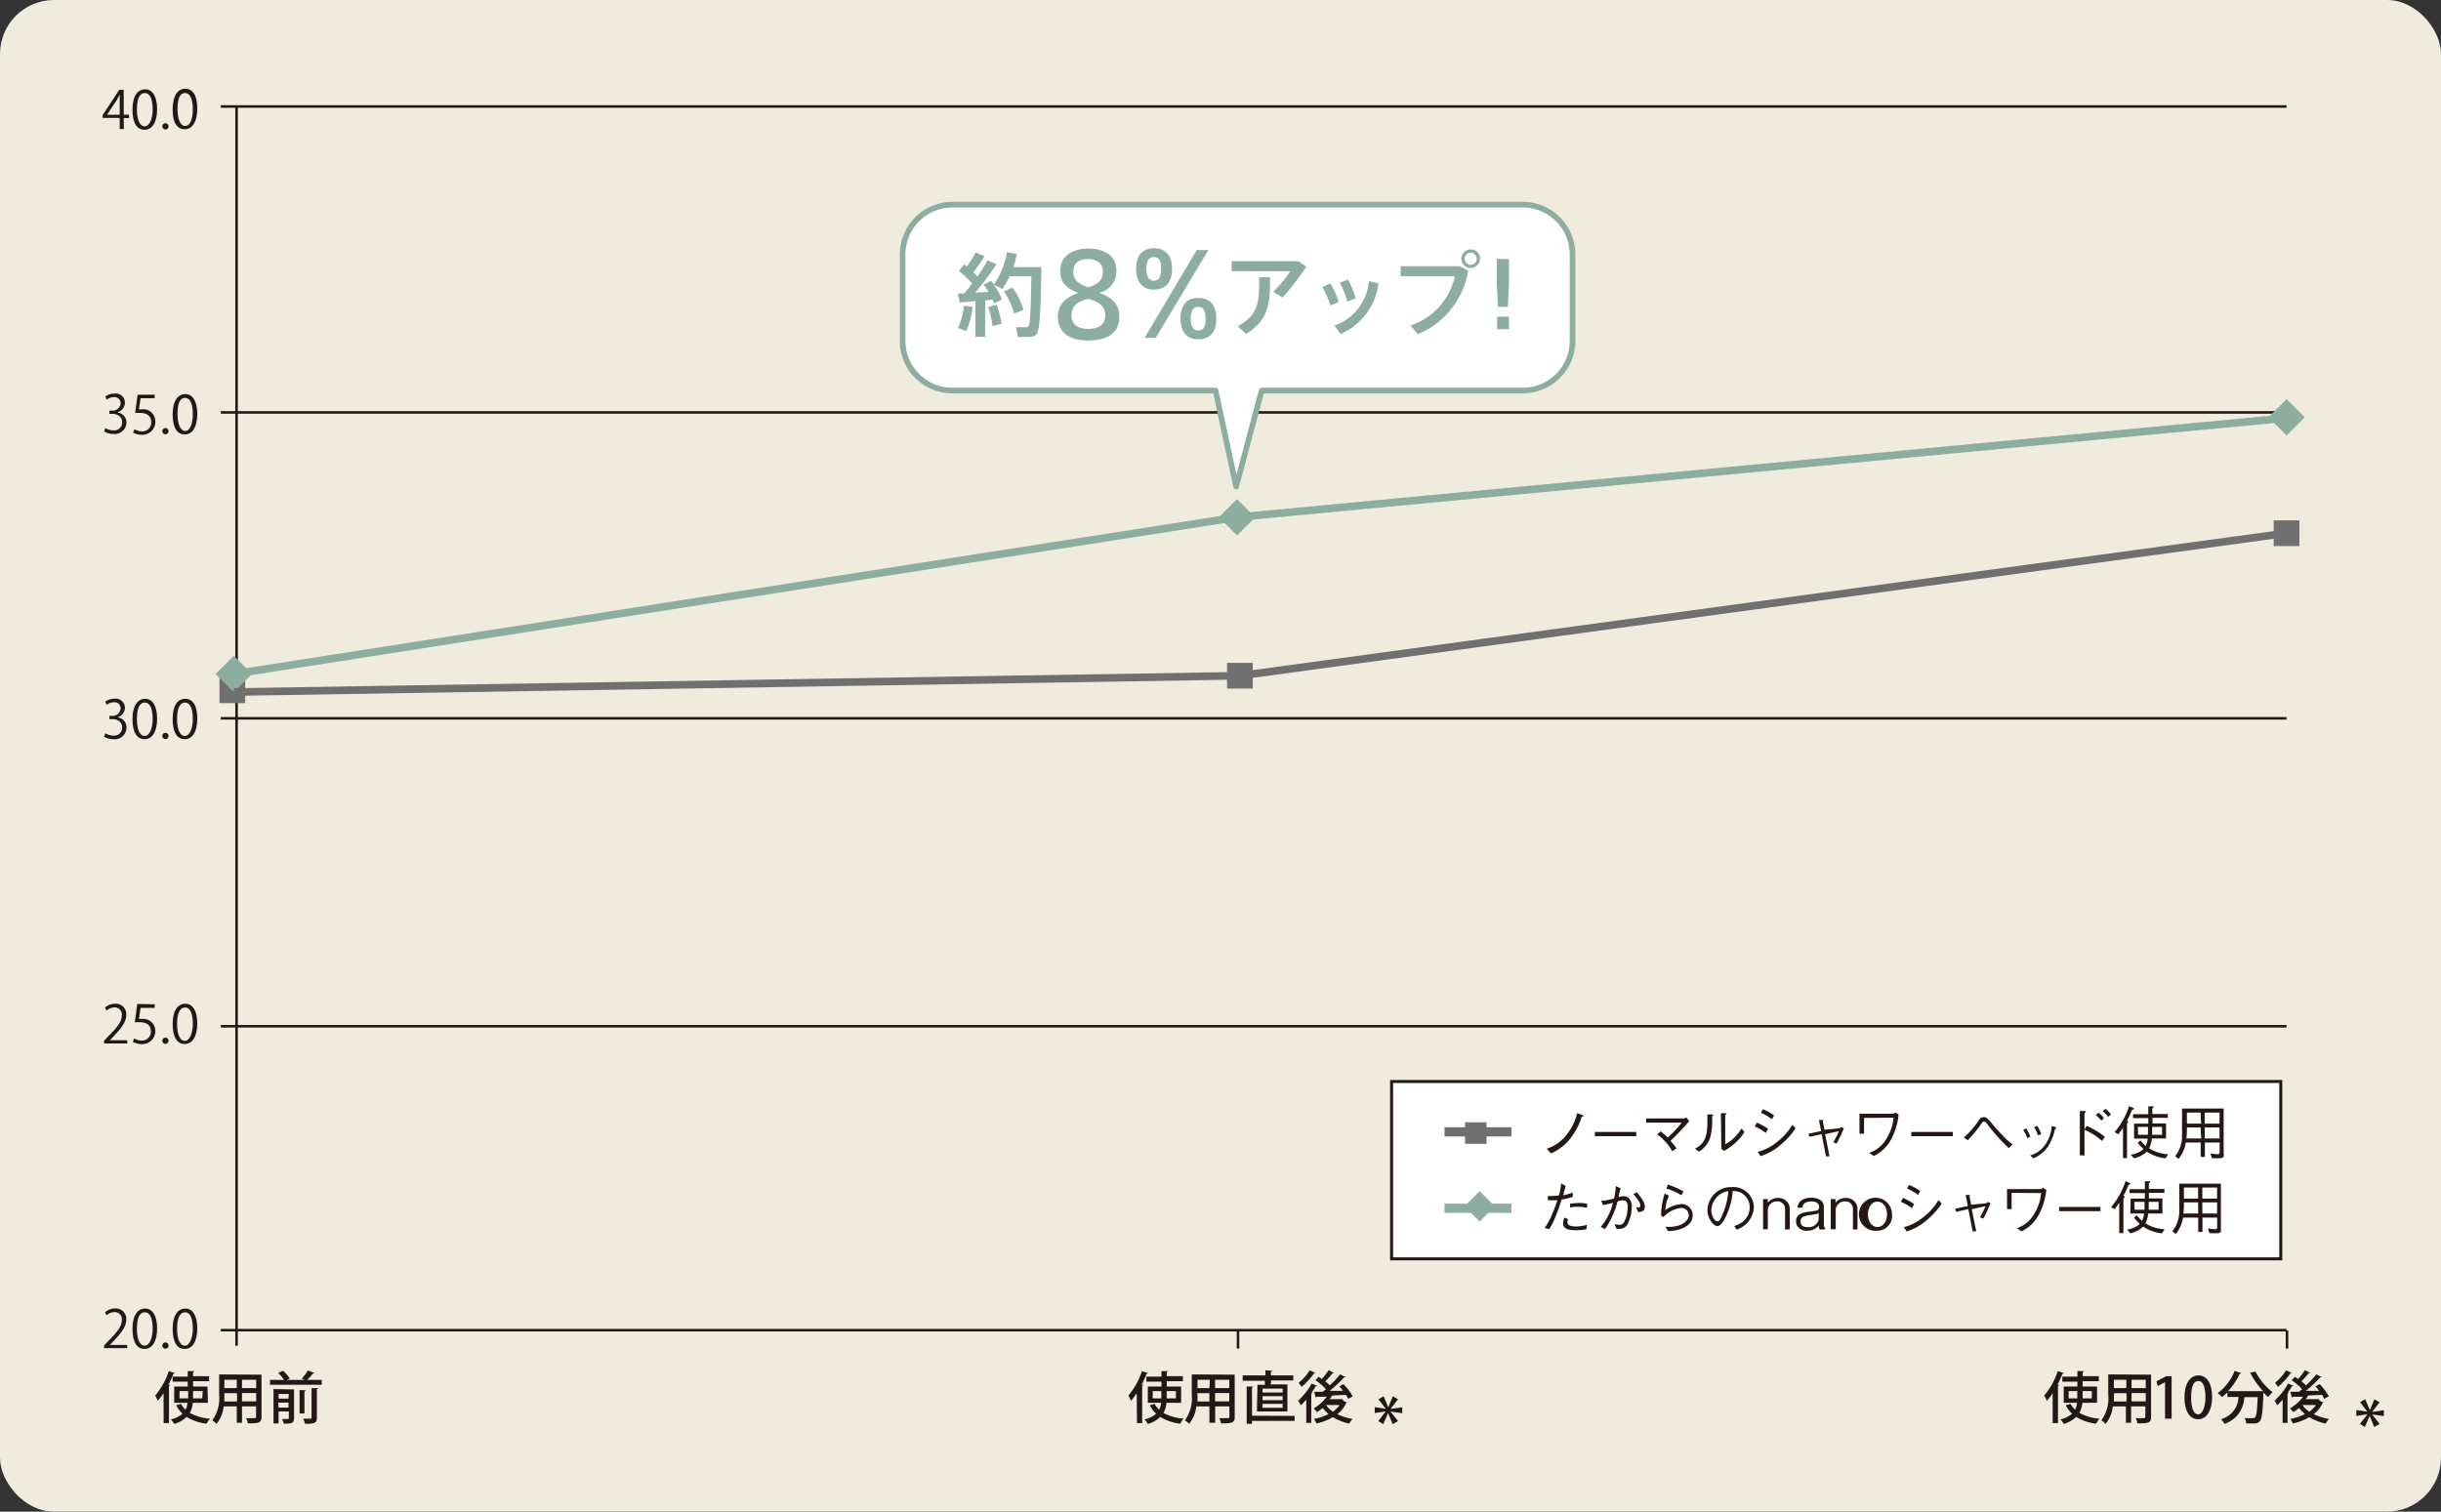 <svg xmlns="http://www.w3.org/2000/svg" viewBox="0 0 220 136.28">
  <rect x="0" y="0" width="220" height="136.28" fill="#333333" stroke="none"/>
  <defs>
    <style>
      .cls-1 {
        fill: #f0ecdd;
      }

      .cls-2 {
        fill: #231815;
      }

      .cls-10, .cls-11, .cls-3, .cls-4, .cls-7, .cls-8 {
        fill: none;
      }

      .cls-3, .cls-4, .cls-9 {
        stroke: #231815;
      }

      .cls-3 {
        stroke-width: 0.23px;
      }

      .cls-4 {
        stroke-width: 0.23px;
      }

      .cls-5 {
        fill: #717071;
      }

      .cls-6 {
        fill: #8eada1;
      }

      .cls-11, .cls-12, .cls-7 {
        stroke: #8eada1;
      }

      .cls-7, .cls-8 {
        stroke-width: 0.69px;
      }

      .cls-10, .cls-8 {
        stroke: #717071;
      }

      .cls-12, .cls-9 {
        fill: #fff;
      }

      .cls-9 {
        stroke-width: 0.27px;
      }

      .cls-10, .cls-11 {
        stroke-width: 0.83px;
      }

      .cls-12 {
        stroke-linecap: round;
        stroke-linejoin: round;
        stroke-width: 0.51px;
      }
    </style>
  </defs>
  <title>w-15</title>
  <g id="レイヤー_2" data-name="レイヤー 2">
    <g id="レイヤー_1-2" data-name="レイヤー 1">
      <g>
        <rect class="cls-1" width="220" height="136.28" rx="4.87" ry="4.87"/>
        <g>
          <path class="cls-2" d="M11.16,11.63h-.37v-1H9.25v-.25L10.75,8.1h.4v2.24h.48v.3h-.48ZM9.64,10.34h1.15V9.09c0-.19,0-.38,0-.57h0c-.11.22-.19.37-.28.53l-.86,1.28Z"/>
          <path class="cls-2" d="M11.94,9.88c0-1.24.48-1.83,1.14-1.83s1.08.63,1.08,1.79-.43,1.86-1.13,1.86S11.94,11.06,11.94,9.88Zm1.82,0c0-.88-.21-1.49-.71-1.49s-.71.57-.71,1.49.26,1.51.7,1.51S13.76,10.69,13.76,9.85Z"/>
          <path class="cls-2" d="M14.63,11.39a.28.28,0,1,1,.56,0,.28.28,0,1,1-.56,0Z"/>
          <path class="cls-2" d="M15.56,9.88C15.56,8.64,16,8,16.7,8s1.08.63,1.08,1.79-.43,1.86-1.13,1.86S15.56,11.06,15.56,9.88Zm1.82,0c0-.88-.21-1.49-.7-1.49S16,8.93,16,9.85s.26,1.51.7,1.51S17.38,10.69,17.38,9.85Z"/>
          <path class="cls-2" d="M10.63,37.2a.9.9,0,0,1,.77.92,1.06,1.06,0,0,1-1.19,1,1.51,1.51,0,0,1-.83-.23l.12-.3a1.37,1.37,0,0,0,.72.21.72.72,0,0,0,.79-.74c0-.52-.44-.75-.9-.75H9.86v-.29h.23a.72.72,0,0,0,.78-.65.55.55,0,0,0-.61-.57,1.17,1.17,0,0,0-.65.23l-.12-.29a1.48,1.48,0,0,1,.84-.26.83.83,0,0,1,.93.83.89.89,0,0,1-.64.84Z"/>
          <path class="cls-2" d="M13.94,35.58v.32H12.67l-.15,1h.27A1.09,1.09,0,0,1,14,38a1.17,1.17,0,0,1-1.22,1.2A1.58,1.58,0,0,1,12,39l.12-.31a1.3,1.3,0,0,0,.69.2.8.8,0,0,0,.82-.83c0-.49-.31-.83-1-.83a2.88,2.88,0,0,0-.45,0l.22-1.64Z"/>
          <path class="cls-2" d="M14.63,38.87a.28.28,0,1,1,.56,0,.28.28,0,1,1-.56,0Z"/>
          <path class="cls-2" d="M15.56,37.36c0-1.23.48-1.83,1.14-1.83s1.08.63,1.08,1.78-.43,1.86-1.13,1.86S15.56,38.53,15.56,37.36Zm1.82,0c0-.88-.21-1.49-.7-1.49S16,36.4,16,37.33s.26,1.52.7,1.52S17.38,38.17,17.38,37.33Z"/>
          <path class="cls-2" d="M10.63,64.68a.9.9,0,0,1,.77.91,1.06,1.06,0,0,1-1.19,1.05,1.56,1.56,0,0,1-.83-.23l.12-.3a1.4,1.4,0,0,0,.72.21.72.72,0,0,0,.79-.74c0-.52-.44-.75-.9-.75H9.86v-.29h.23a.72.72,0,0,0,.78-.66.54.54,0,0,0-.61-.57,1.12,1.12,0,0,0-.65.23l-.12-.29a1.49,1.49,0,0,1,.84-.26.83.83,0,0,1,.93.83.89.89,0,0,1-.64.83Z"/>
          <path class="cls-2" d="M11.94,64.83c0-1.23.48-1.83,1.14-1.83s1.08.63,1.08,1.79-.43,1.85-1.13,1.85S11.94,66,11.94,64.83Zm1.82,0c0-.88-.21-1.49-.71-1.49s-.71.56-.71,1.49.26,1.52.7,1.52S13.76,65.65,13.76,64.81Z"/>
          <path class="cls-2" d="M14.63,66.35a.28.28,0,1,1,.56,0,.28.28,0,1,1-.56,0Z"/>
          <path class="cls-2" d="M15.56,64.83C15.56,63.6,16,63,16.7,63s1.08.63,1.08,1.79-.43,1.85-1.13,1.85S15.56,66,15.56,64.83Zm1.82,0c0-.88-.21-1.49-.7-1.49s-.72.56-.72,1.49.26,1.52.7,1.52S17.38,65.65,17.38,64.81Z"/>
          <path class="cls-2" d="M11.47,94.07H9.38v-.24l.34-.36c.84-.85,1.26-1.36,1.26-1.93a.64.64,0,0,0-.67-.72,1.17,1.17,0,0,0-.71.29l-.13-.28a1.38,1.38,0,0,1,.91-.34.94.94,0,0,1,1,1c0,.66-.47,1.23-1.2,2l-.28.29v0h1.56Z"/>
          <path class="cls-2" d="M13.94,90.54v.32H12.67l-.15,1a1.42,1.42,0,0,1,.27,0A1.09,1.09,0,0,1,14,92.93a1.17,1.17,0,0,1-1.22,1.2,1.58,1.58,0,0,1-.81-.21l.12-.31a1.27,1.27,0,0,0,.69.2.8.8,0,0,0,.82-.83c0-.49-.31-.82-1-.82a2.72,2.72,0,0,0-.45,0l.22-1.65Z"/>
          <path class="cls-2" d="M14.63,93.83a.28.28,0,1,1,.56,0,.28.28,0,1,1-.56,0Z"/>
          <path class="cls-2" d="M15.56,92.32c0-1.24.48-1.83,1.14-1.83s1.08.63,1.08,1.78-.43,1.85-1.13,1.85S15.56,93.49,15.56,92.32Zm1.82,0c0-.88-.21-1.49-.7-1.49s-.72.56-.72,1.49.26,1.52.7,1.52S17.38,93.12,17.38,92.29Z"/>
          <path class="cls-2" d="M11.47,121.54H9.38v-.24l.34-.36c.84-.85,1.26-1.36,1.26-1.93a.64.64,0,0,0-.67-.72,1.16,1.16,0,0,0-.71.29l-.13-.27a1.38,1.38,0,0,1,.91-.35.94.94,0,0,1,1,1c0,.66-.47,1.23-1.2,2l-.28.29h1.56Z"/>
          <path class="cls-2" d="M11.94,119.8c0-1.23.48-1.83,1.14-1.83s1.08.63,1.08,1.79-.43,1.85-1.13,1.85S11.94,121,11.94,119.8Zm1.82,0c0-.89-.21-1.49-.71-1.49s-.71.56-.71,1.49.26,1.52.7,1.52S13.76,120.6,13.76,119.77Z"/>
          <path class="cls-2" d="M14.63,121.31a.28.28,0,1,1,.56,0,.28.28,0,1,1-.56,0Z"/>
          <path class="cls-2" d="M15.56,119.8c0-1.23.48-1.83,1.14-1.83s1.08.63,1.08,1.79-.43,1.85-1.13,1.85S15.56,121,15.56,119.8Zm1.82,0c0-.89-.21-1.49-.7-1.49s-.72.56-.72,1.49.26,1.52.7,1.52S17.38,120.6,17.38,119.77Z"/>
        </g>
        <line class="cls-3" x1="19.9" y1="119.92" x2="206.08" y2="119.92"/>
        <line class="cls-3" x1="19.9" y1="92.52" x2="206.08" y2="92.52"/>
        <line class="cls-3" x1="19.9" y1="64.76" x2="206.08" y2="64.76"/>
        <line class="cls-3" x1="206.08" y1="37.18" x2="19.9" y2="37.18"/>
        <line class="cls-3" x1="19.9" y1="9.6" x2="206.08" y2="9.6"/>
        <line class="cls-4" x1="21.32" y1="9.67" x2="21.32" y2="121.32"/>
        <rect class="cls-5" x="19.78" y="61.07" width="2.32" height="2.32"/>
        <rect class="cls-5" x="110.59" y="59.76" width="2.32" height="2.32"/>
        <rect class="cls-5" x="204.92" y="46.91" width="2.32" height="2.32"/>
        <rect class="cls-6" x="19.91" y="59.59" width="2.32" height="2.32" transform="translate(-36.8 32.73) rotate(-45.03)"/>
        <rect class="cls-6" x="110.33" y="45.47" width="2.32" height="2.32" transform="translate(-0.34 92.44) rotate(-44.97)"/>
        <rect class="cls-6" x="204.93" y="36.45" width="2.32" height="2.32" transform="translate(33.89 156.93) rotate(-45.06)"/>
        <polyline class="cls-7" points="21.07 60.76 111.49 46.63 205 37.79"/>
        <polyline class="cls-8" points="21.07 62.39 111.75 60.92 206.09 48.07"/>
        <g>
          <path class="cls-2" d="M14.74,125.6a6.87,6.87,0,0,1-.52.69,5.28,5.28,0,0,0-.23-.48,6.56,6.56,0,0,0,1.22-2.2l.55.18s-.06.06-.13.06a9.36,9.36,0,0,1-.45,1l.16,0s0,.07-.11.07v3.38h-.48Zm4,.87H17.38a2.44,2.44,0,0,1-.27.91,4.49,4.49,0,0,0,1.82.52,1.91,1.91,0,0,0-.31.45,4.38,4.38,0,0,1-1.8-.61,2.62,2.62,0,0,1-1.12.63,2.39,2.39,0,0,0-.3-.41,2.32,2.32,0,0,0,1.05-.51,2.63,2.63,0,0,1-.57-.76l.43-.13a2,2,0,0,0,.41.53,1.76,1.76,0,0,0,.18-.62H15.7V125h1.22v-.44H15.56v-.45h1.36v-.5l.6,0s0,.07-.12.08v.38h1.45v.45H17.4V125H18.7Zm-2.56-.4h.78v-.66h-.78Zm2.09-.66H17.4v.66h.83Z"/>
          <path class="cls-2" d="M23.57,123.93v3.81c0,.53-.23.59-1.23.58a1.82,1.82,0,0,0-.16-.47h.55c.34,0,.35,0,.35-.13v-.93H21.81v1.48h-.47v-1.48H20.16a3,3,0,0,1-.65,1.58,1.44,1.44,0,0,0-.38-.32,3.36,3.36,0,0,0,.62-2.28v-1.86Zm-3.35,1.86c0,.17,0,.36,0,.56h1.14v-.75H20.22Zm1.12-1.4H20.22v.75h1.12Zm1.75.75v-.75H21.81v.75Zm-1.28,1.2h1.28v-.75H21.81Z"/>
          <path class="cls-2" d="M28.33,123.78s-.06.05-.13.05a5.39,5.39,0,0,1-.51.57H29v.44H24.33v-.44H25.6a3.62,3.62,0,0,0-.53-.63l.44-.19a3.49,3.49,0,0,1,.61.7l-.27.12h1.61l-.26-.11a4.66,4.66,0,0,0,.55-.74Zm-1.83,1.48v2.6c0,.45-.24.49-.92.49a1.58,1.58,0,0,0-.16-.42h.27c.34,0,.34,0,.34-.09v-.59h-.92v1.08h-.46v-3.1Zm-.47.41h-.92v.42H26Zm-.92,1.23H26v-.45h-.92Zm2.45-1.56s0,.07-.12.09v2H27v-2.11Zm1,2.47c0,.46-.19.56-1.07.55a1.75,1.75,0,0,0-.17-.46h.4c.36,0,.36,0,.36-.1v-2.65l.6,0s0,.07-.12.09Z"/>
        </g>
        <g>
          <path class="cls-2" d="M102.45,125.6a7.09,7.09,0,0,1-.52.69,5.28,5.28,0,0,0-.23-.48,6.53,6.53,0,0,0,1.22-2.2l.55.18s-.06.06-.13.06a8.73,8.73,0,0,1-.45,1l.16,0s0,.07-.11.07v3.38h-.47Zm4,.87h-1.32a2.35,2.35,0,0,1-.27.91,4.54,4.54,0,0,0,1.82.52,1.92,1.92,0,0,0-.31.45,4.42,4.42,0,0,1-1.8-.61,2.59,2.59,0,0,1-1.12.63,2.28,2.28,0,0,0-.3-.41,2.33,2.33,0,0,0,1.05-.51,2.65,2.65,0,0,1-.57-.76l.43-.13a2,2,0,0,0,.41.53,1.76,1.76,0,0,0,.18-.62h-1.2V125h1.23v-.44h-1.36v-.45h1.36v-.5l.6,0s0,.07-.12.08v.38h1.45v.45h-1.45V125h1.29Zm-2.56-.4h.78v-.66h-.78Zm2.09-.66h-.83v.66h.83Z"/>
          <path class="cls-2" d="M111.28,123.93v3.81c0,.53-.23.59-1.23.58a2,2,0,0,0-.16-.47h.56c.34,0,.35,0,.35-.13v-.93h-1.28v1.48H109v-1.48h-1.18a3,3,0,0,1-.65,1.58,1.46,1.46,0,0,0-.38-.32,3.36,3.36,0,0,0,.62-2.28v-1.86Zm-3.35,1.86c0,.17,0,.36,0,.56H109v-.75h-1.11Zm1.11-1.4h-1.11v.75H109Zm1.75.75v-.75h-1.28v.75Zm-1.28,1.2h1.28v-.75h-1.28Z"/>
          <path class="cls-2" d="M113.33,124.84H114c0-.11,0-.23,0-.36h-2V124h2.05c0-.17,0-.33,0-.47l.64.06s-.06.07-.13.08,0,.21,0,.33h2v.45h-2c0,.13,0,.25-.07.36h1.54v2.44h-2.75Zm3.35,2.81v.45h-3.85v.26h-.47V125l.6,0s0,.07-.12.09v2.54Zm-1.08-2.11v-.35h-1.81v.35Zm0,.69v-.36h-1.81v.36Zm0,.69v-.36h-1.81v.36Z"/>
          <path class="cls-2" d="M117.73,126.18a5.71,5.71,0,0,1-.49.51l-.24-.42a5.94,5.94,0,0,0,1.22-1.54l.51.22s-.06.05-.13,0a6.37,6.37,0,0,1-.4.6l.1,0s0,.07-.12.08v2.65h-.45Zm.85-2.4a.12.12,0,0,1-.12,0,7.19,7.19,0,0,1-1.15,1.25,2.84,2.84,0,0,0-.27-.36,4.72,4.72,0,0,0,1-1.13Zm2.49,2.51.32.14a.2.2,0,0,1-.06.06,2.81,2.81,0,0,1-.8,1,4.73,4.73,0,0,0,1.37.43,1.82,1.82,0,0,0-.29.42,4.55,4.55,0,0,1-1.48-.58,5,5,0,0,1-1.48.57,1.47,1.47,0,0,0-.23-.41,4.62,4.62,0,0,0,1.32-.44,3.23,3.23,0,0,1-.53-.55,4,4,0,0,1-.52.38,3.92,3.92,0,0,0-.29-.34,3.88,3.88,0,0,0,1.18-1.05l-.92,0a.1.1,0,0,1-.08.07l-.14-.52h.78l.29-.23a6.38,6.38,0,0,0-.95-.81l.29-.31.28.2a6.33,6.33,0,0,0,.62-.8l.49.26a.12.12,0,0,1-.13,0,7.76,7.76,0,0,1-.67.75,3.48,3.48,0,0,1,.41.37,9.14,9.14,0,0,0,.93-1l.51.26a.17.17,0,0,1-.14,0,12,12,0,0,1-1.31,1.23l1.2,0c-.11-.15-.22-.28-.33-.41l.37-.2a5.53,5.53,0,0,1,.84,1.1l-.41.23a2.4,2.4,0,0,0-.21-.36l-1.1.05h0a.12.12,0,0,1-.12,0,4.16,4.16,0,0,1-.25.34H121Zm-1.56.38h0a2.62,2.62,0,0,0,.62.6,2.45,2.45,0,0,0,.6-.6Z"/>
        </g>
        <g>
          <path class="cls-2" d="M185,125.6a7.11,7.11,0,0,1-.52.69,5.32,5.32,0,0,0-.24-.48,6.51,6.51,0,0,0,1.22-2.2l.55.18s-.06.06-.13.06a8.73,8.73,0,0,1-.45,1l.16,0s0,.07-.11.07v3.38H185Zm4,.87h-1.32a2.44,2.44,0,0,1-.27.91,4.53,4.53,0,0,0,1.82.52,1.9,1.9,0,0,0-.31.45,4.39,4.39,0,0,1-1.8-.61,2.58,2.58,0,0,1-1.12.63,2.4,2.4,0,0,0-.3-.41,2.31,2.31,0,0,0,1.05-.51,2.68,2.68,0,0,1-.57-.76l.43-.13a2.05,2.05,0,0,0,.41.53,1.79,1.79,0,0,0,.18-.62H186V125h1.23v-.44h-1.36v-.45h1.36v-.5l.6,0s0,.07-.12.08v.38h1.45v.45H187.7V125H189Zm-2.56-.4h.78v-.66h-.78Zm2.09-.66h-.83v.66h.83Z"/>
          <path class="cls-2" d="M193.87,123.93v3.81c0,.53-.23.59-1.23.58a1.77,1.77,0,0,0-.16-.47H193c.33,0,.35,0,.35-.13v-.93h-1.28v1.48h-.47v-1.48h-1.18a3,3,0,0,1-.65,1.58,1.49,1.49,0,0,0-.38-.32,3.36,3.36,0,0,0,.62-2.28v-1.86Zm-3.35,1.86c0,.17,0,.36,0,.56h1.14v-.75h-1.12Zm1.12-1.4h-1.12v.75h1.12Zm1.75.75v-.75h-1.28v.75Zm-1.28,1.2h1.28v-.75h-1.28Z"/>
          <path class="cls-2" d="M195.13,127.9v-3.3h0l-.65.36-.13-.43.87-.46h.5v3.83Z"/>
          <path class="cls-2" d="M196.88,126c0-1.25.48-2,1.27-2s1.22.78,1.22,1.95-.47,2-1.26,2S196.88,127.17,196.88,126Zm1.89,0c0-.91-.19-1.5-.64-1.5s-.65.54-.65,1.5.24,1.51.64,1.51S198.77,126.76,198.77,126Z"/>
          <path class="cls-2" d="M203.28,123.66a5.78,5.78,0,0,0,1.55,1.86,2.58,2.58,0,0,0-.41.43,5.26,5.26,0,0,1-.43-.42s0,.1,0,.16c-.06,1.62-.14,2.22-.31,2.43a.57.57,0,0,1-.43.21l-.32,0-.48,0a1.11,1.11,0,0,0-.16-.48c.32,0,.61,0,.73,0a.25.25,0,0,0,.22-.07c.13-.13.19-.61.24-1.82h-1.21a2.61,2.61,0,0,1-1.79,2.41,1.52,1.52,0,0,0-.31-.43,2.12,2.12,0,0,0,1.58-2h-1v-.41a5.15,5.15,0,0,1-.49.42,3.92,3.92,0,0,0-.38-.36,4.52,4.52,0,0,0,1.52-2l.6.2a.13.13,0,0,1-.14.05,5.78,5.78,0,0,1-1.06,1.58h2.89l.28,0a7.72,7.72,0,0,1-1.18-1.68Z"/>
          <path class="cls-2" d="M205.73,126.18a5.93,5.93,0,0,1-.49.51c-.05-.09-.17-.32-.24-.42a5.87,5.87,0,0,0,1.22-1.54l.5.22s-.06.05-.13,0a7,7,0,0,1-.4.6l.1,0s0,.07-.12.08v2.65h-.45Zm.85-2.4a.12.12,0,0,1-.12,0,7.06,7.06,0,0,1-1.15,1.25,3.23,3.23,0,0,0-.27-.36,4.71,4.71,0,0,0,1-1.13Zm2.49,2.51.32.14a.19.19,0,0,1-.06.06,2.81,2.81,0,0,1-.8,1,4.71,4.71,0,0,0,1.37.43,1.83,1.83,0,0,0-.29.42,4.57,4.57,0,0,1-1.48-.58,5,5,0,0,1-1.48.57,1.66,1.66,0,0,0-.23-.41,4.59,4.59,0,0,0,1.32-.44,3.16,3.16,0,0,1-.53-.55,4.14,4.14,0,0,1-.53.38,3.64,3.64,0,0,0-.29-.34,3.88,3.88,0,0,0,1.18-1.05l-.92,0a.11.11,0,0,1-.09.07l-.14-.52h.78l.29-.23a6.42,6.42,0,0,0-.95-.81l.3-.31.28.2a6.52,6.52,0,0,0,.62-.8l.48.26a.12.12,0,0,1-.13,0,8,8,0,0,1-.67.75,3.65,3.65,0,0,1,.41.37,9.13,9.13,0,0,0,.93-1l.51.26a.17.17,0,0,1-.14,0,12.36,12.36,0,0,1-1.31,1.23l1.2,0a5.12,5.12,0,0,0-.33-.41l.37-.2a5.27,5.27,0,0,1,.83,1.1l-.41.23a3.48,3.48,0,0,0-.2-.36l-1.11.05h0a.12.12,0,0,1-.12,0c-.08.12-.16.23-.25.34H209Zm-1.56.38h0a2.55,2.55,0,0,0,.62.6,2.45,2.45,0,0,0,.6-.6Z"/>
        </g>
        <line class="cls-3" x1="111.58" y1="121.58" x2="111.58" y2="119.94"/>
        <line class="cls-3" x1="206.12" y1="121.58" x2="206.12" y2="119.94"/>
        <path class="cls-2" d="M125.53,125.88l.47.27-.68.87h0l1.06-.15v.53l-1.06-.14v0l.68.85-.48.28-.42-1h0l-.43,1-.45-.28.68-.87h0l-1,.15v-.53l1,.15h0l-.67-.86.47-.27.42,1h0Z"/>
        <path class="cls-2" d="M214,126.15l.47.27-.68.87v0l1.06-.16v.53l-1.06-.14v0l.68.85-.48.28-.42-1h0l-.43,1-.45-.28.68-.87h0l-1,.15v-.53l1,.15h0l-.67-.86.47-.27.42,1h0Z"/>
        <g>
          <rect class="cls-9" x="125.42" y="97.5" width="80.14" height="15.99"/>
          <line class="cls-10" x1="130.19" y1="102.04" x2="136.22" y2="102.04"/>
          <line class="cls-11" x1="130.19" y1="108.93" x2="136.22" y2="108.93"/>
          <rect class="cls-5" x="132.04" y="101.18" width="1.94" height="1.94"/>
          <rect class="cls-6" x="132.39" y="107.79" width="1.94" height="1.94" transform="translate(-37.86 126.03) rotate(-44.96)"/>
          <g>
            <path class="cls-2" d="M139.4,103.56a3.63,3.63,0,0,0,1.75-1.21,5,5,0,0,0,1-2l.49.19s.08,0,.08.07,0,0-.17.08a5.93,5.93,0,0,1-1.32,2.3,4.89,4.89,0,0,1-1.44,1Z"/>
            <path class="cls-2" d="M143.74,102.43v-.38h3.73v.38Z"/>
            <path class="cls-2" d="M149.66,102a4.56,4.56,0,0,1,.65.55,10.43,10.43,0,0,0,1.26-1.34h-3.21v-.38h3.35a.79.79,0,0,0,.29-.08l.25.34-.21.21a19.68,19.68,0,0,1-1.48,1.55,8.62,8.62,0,0,1,.54.68l-.39.26a3.8,3.8,0,0,0-.67-.92,3.26,3.26,0,0,0-.69-.59Z"/>
            <path class="cls-2" d="M152.76,103.56c.52-.29,1.12-.65,1.12-2.27,0-.31,0-.62,0-.82l.42,0s.11,0,.11.06,0,0-.11.11a6.22,6.22,0,0,1-.1,1.62,2.28,2.28,0,0,1-1.08,1.57Zm2.34-3.2.41,0c.05,0,.1,0,.1.05s0,0-.12.11v2.64a3.17,3.17,0,0,0,.87-.66,3.45,3.45,0,0,0,.59-.76l.27.31a4.26,4.26,0,0,1-.84,1,5,5,0,0,1-1,.71l-.24-.19Z"/>
            <path class="cls-2" d="M158.34,101.21a5.31,5.31,0,0,1,1,.55l-.19.38a4.25,4.25,0,0,0-1-.58Zm3.49.51a6.88,6.88,0,0,1-1.37,1.51,4.94,4.94,0,0,1-1.79,1l-.25-.39a4.33,4.33,0,0,0,1.65-.82,5.75,5.75,0,0,0,1.48-1.62ZM158.89,100a5.19,5.19,0,0,1,1,.55l-.19.36a3.89,3.89,0,0,0-1-.58Z"/>
            <path class="cls-2" d="M165.78,101.72a.29.29,0,0,0,.16-.13l.24.13a14.46,14.46,0,0,1-.65,1.38l-.3-.12a7.35,7.35,0,0,0,.5-1l-1.24.27.4,2-.32,0-.39-2-1.11.24-.07-.28,1.13-.24-.19-1,.25,0c.13,0,.17,0,.17,0s-.07.09-.08.11l.16.77Z"/>
            <path class="cls-2" d="M168,100.78v1.43h-.41v-1.8h3a.56.56,0,0,0,.24-.11l.29.18a6,6,0,0,1-.56,2,3.5,3.5,0,0,1-1.68,1.74l-.41-.29a2.77,2.77,0,0,0,1.55-1.28,4.24,4.24,0,0,0,.64-1.88Z"/>
            <path class="cls-2" d="M172.26,102.43v-.38H176v.38Z"/>
            <path class="cls-2" d="M177,102.55a7.77,7.77,0,0,0,1.37-1.6.55.55,0,0,1,.42-.24c.25,0,.35.11,1,.89.36.41.76.83,1,1.07a7.63,7.63,0,0,0,.6.51l-.34.33a17.07,17.07,0,0,1-2-2.24.35.35,0,0,0-.23-.16c-.1,0-.16.08-.28.24a10.9,10.9,0,0,1-1.2,1.45Z"/>
            <path class="cls-2" d="M182.62,101.73a4.45,4.45,0,0,1,.37.74l-.28.13a3.83,3.83,0,0,0-.36-.74Zm.35,2.44a2.48,2.48,0,0,0,1.38-1,3.32,3.32,0,0,0,.57-1.67l.27.1c.12,0,.15.06.15.09s0,0-.12.08a5.22,5.22,0,0,1-.63,1.58,2.94,2.94,0,0,1-1.32,1.07Zm.63-2.67a3.16,3.16,0,0,1,.37.74l-.28.12a4.66,4.66,0,0,0-.36-.74Z"/>
            <path class="cls-2" d="M188.06,101.5a6.5,6.5,0,0,1,1.65,1l-.26.36a5.54,5.54,0,0,0-1.58-1v2.3h-.42v-4l.41,0s.13,0,.13.07-.08.09-.12.12v1.48Zm1.33-.47a4.11,4.11,0,0,0-.5-.5l.24-.23a3.35,3.35,0,0,1,.49.5Zm.62-.34a3.41,3.41,0,0,0-.5-.51l.24-.22a3.53,3.53,0,0,1,.51.5Z"/>
            <path class="cls-2" d="M190.58,102.07a7,7,0,0,0,1.31-2.35l.35.16s.08,0,.08.08,0,.05-.16.09a7.1,7.1,0,0,1-.47,1c.06,0,.11,0,.11.09s-.06.1-.1.12v3.15h-.36v-2.75a4.77,4.77,0,0,1-.42.59Zm1.76-.77h1.28c0-.2,0-.23,0-.5h-1.38v-.35h1.38v-.71l.36,0c.07,0,.11,0,.11.07s0,.07-.11.1v.52h1.4v.35H194c0,.24,0,.26,0,.5h1.22v1.36h-1.28a2.4,2.4,0,0,1-.25.89,3.68,3.68,0,0,0,1.73.53l-.24.37a3.65,3.65,0,0,1-1.69-.61,2.51,2.51,0,0,1-1.15.61l-.3-.33a2.2,2.2,0,0,0,1.15-.51,4,4,0,0,1-.52-.56l.24-.22a4.49,4.49,0,0,0,.47.5,1.85,1.85,0,0,0,.19-.66h-1.23Zm.36,1h.89c0-.16,0-.47,0-.71h-.91Zm1.27-.71c0,.4,0,.45,0,.71h.89v-.71Z"/>
            <path class="cls-2" d="M200,104.42h-.64l-.15-.44a4.57,4.57,0,0,0,.66.08c.16,0,.18-.09.18-.2V103h-1.33v1.29h-.38V103H197a3.13,3.13,0,0,1-.65,1.48l-.31-.25a2.92,2.92,0,0,0,.62-1.67c0-.49,0-1,0-2.62h3.75V104C200.47,104.31,200.4,104.42,200,104.42Zm-1.67-2.78H197.1a6.71,6.71,0,0,1-.05,1h1.34Zm0-1.34H197.1v1h1.28Zm1.71,0h-1.33v1h1.33Zm0,1.34h-1.33v1h1.33Z"/>
          </g>
          <g>
            <path class="cls-2" d="M141.11,106.91c-.07.27-.09.36-.23.85a4.58,4.58,0,0,0,.87-.25v.39a5.41,5.41,0,0,1-1,.24c-.13.4-.29.9-.55,1.53a6.2,6.2,0,0,1-.57,1.14l-.42-.1a5.94,5.94,0,0,0,.64-1.15,12.94,12.94,0,0,0,.51-1.36,7.38,7.38,0,0,1-.86,0l0-.38a1.82,1.82,0,0,0,.37,0,4.58,4.58,0,0,0,.63-.05,5.4,5.4,0,0,0,.2-1.08Zm.22,3a.64.64,0,0,0-.06.28c0,.28.31.38.76.38a3.62,3.62,0,0,0,1-.15l-.05.4a5.08,5.08,0,0,1-1,.09c-.28,0-1.1,0-1.1-.62a1.64,1.64,0,0,1,.11-.52Zm.18-1.4c.22,0,.6-.06.82-.06a2.88,2.88,0,0,1,.71.08l0,.36a3.45,3.45,0,0,0-.85-.09,2.49,2.49,0,0,0-.68.07Z"/>
            <path class="cls-2" d="M144.31,108.26a5.35,5.35,0,0,0,1.16-.21,7.11,7.11,0,0,0,.16-1.12l.44.2a5.18,5.18,0,0,0-.19.79,1.91,1.91,0,0,1,.46-.08.69.69,0,0,1,.47.18,1.09,1.09,0,0,1,.26.78,3.49,3.49,0,0,1-.39,1.58.77.77,0,0,1-.74.4l-.25,0-.17-.42a3,3,0,0,0,.46.06c.19,0,.32-.09.45-.35a3.08,3.08,0,0,0,.27-1.25c0-.18,0-.6-.44-.6a1.57,1.57,0,0,0-.47.09,8.24,8.24,0,0,1-1.13,2.5l-.39-.2a5.17,5.17,0,0,0,1.1-2.18,7.79,7.79,0,0,1-.89.22Zm3.22-.77c.46.58.71.92.71,1.31s-.23.42-.58.49l-.21-.44.22,0c.16,0,.16-.09.16-.14a.78.78,0,0,0-.18-.49,5.29,5.29,0,0,0-.44-.57Z"/>
            <path class="cls-2" d="M150.42,107.8a3.33,3.33,0,0,0-.32,1.29,2.84,2.84,0,0,1,1.46-.54,1,1,0,0,1,1,1c0,.91-.93,1.21-1.28,1.31a3.57,3.57,0,0,1-.95.12l-.24-.39a3.14,3.14,0,0,0,1.25-.12c.2-.07.86-.35.86-.94a.66.66,0,0,0-.7-.63,2.67,2.67,0,0,0-1.59.82l-.2-.12a6.28,6.28,0,0,1,.33-2Zm-.09-1a7.29,7.29,0,0,1,1.4.61l-.19.35a5.47,5.47,0,0,0-1.36-.61Z"/>
            <path class="cls-2" d="M156.3,110.53a2.45,2.45,0,0,0,.79-.4,1.7,1.7,0,0,0,.61-1.28,1.51,1.51,0,0,0-.82-1.34,1.83,1.83,0,0,0-.71-.14,6.53,6.53,0,0,1-.6,2.26c-.22.46-.49.91-.8.91s-.88-.67-.88-1.41a2.12,2.12,0,0,1,2.18-2.11,1.85,1.85,0,0,1,2,1.83,2.22,2.22,0,0,1-1.56,2Zm-1.7-2.43a1.69,1.69,0,0,0-.36,1c0,.55.31,1,.52,1s.23,0,.57-.83a6.08,6.08,0,0,0,.44-1.88A1.68,1.68,0,0,0,154.6,108.1Z"/>
            <path class="cls-2" d="M160.88,110.85V109a.67.67,0,0,0-.72-.69.8.8,0,0,0-.83.75v1.76h-.43V108.1h.43v.32a1.16,1.16,0,0,1,.92-.42,1,1,0,0,1,1.06,1v1.83Z"/>
            <path class="cls-2" d="M164,110.85a.85.85,0,0,1-.08-.36,1.29,1.29,0,0,1-1,.46,1,1,0,0,1-.9-.36.84.84,0,0,1-.15-.5c0-.61.55-.78,1.23-.86s.85-.1.85-.41c0-.5-.56-.5-.69-.5-.74,0-.79.38-.81.56H162a.89.89,0,0,1,.38-.68,1.55,1.55,0,0,1,.84-.22c.49,0,1.16.15,1.16.84v1.53a.64.64,0,0,0,.13.42v.06Zm-.08-1.49c-.15.09-.22.1-.84.19-.46.07-.8.16-.8.55s.23.53.69.53a.89.89,0,0,0,.94-.71Z"/>
            <path class="cls-2" d="M167,110.85V109a.67.67,0,0,0-.72-.69.8.8,0,0,0-.83.75v1.76H165V108.1h.43v.32a1.16,1.16,0,0,1,.92-.42,1,1,0,0,1,1.06,1v1.83Z"/>
            <path class="cls-2" d="M169.21,110.95a1.49,1.49,0,1,1,1.31-1.48A1.32,1.32,0,0,1,169.21,110.95Zm0-2.62c-.52,0-.86.52-.86,1.15s.34,1.14.86,1.14.86-.51.86-1.14S169.74,108.33,169.21,108.33Z"/>
            <path class="cls-2" d="M171.51,108a5.25,5.25,0,0,1,1,.55l-.19.38a4.23,4.23,0,0,0-1-.58Zm3.49.51a6.81,6.81,0,0,1-1.37,1.51,4.93,4.93,0,0,1-1.79,1l-.25-.39a4.34,4.34,0,0,0,1.65-.82,5.73,5.73,0,0,0,1.48-1.62Zm-2.94-1.69a5.19,5.19,0,0,1,1,.55l-.19.36a3.91,3.91,0,0,0-1-.58Z"/>
            <path class="cls-2" d="M179,108.48a.3.3,0,0,0,.16-.13l.24.13a14.48,14.48,0,0,1-.65,1.38l-.3-.12a7.3,7.3,0,0,0,.5-1l-1.24.27.4,2-.32,0-.39-2-1.11.24-.07-.28,1.13-.24-.19-1,.25,0c.13,0,.17,0,.17,0s-.07.09-.08.11l.16.77Z"/>
            <path class="cls-2" d="M181.3,107.54V109h-.41v-1.8h3a.57.57,0,0,0,.24-.11l.3.18a6.07,6.07,0,0,1-.56,2,3.5,3.5,0,0,1-1.68,1.74l-.41-.29a2.77,2.77,0,0,0,1.55-1.28,4.24,4.24,0,0,0,.63-1.88Z"/>
            <path class="cls-2" d="M185.58,109.19v-.38h3.73v.38Z"/>
            <path class="cls-2" d="M190.27,108.83a7,7,0,0,0,1.3-2.35l.35.16s.08,0,.08.08,0,.05-.16.09a7.09,7.09,0,0,1-.47,1c.06,0,.11,0,.11.09s-.06.1-.1.12v3.15H191v-2.75a4.8,4.8,0,0,1-.42.59Zm1.76-.77h1.28c0-.2,0-.23,0-.5h-1.38v-.35h1.38v-.71l.36,0c.07,0,.11,0,.11.07s0,.07-.11.1v.52h1.4v.35h-1.4c0,.24,0,.26,0,.5h1.22v1.36h-1.28a2.4,2.4,0,0,1-.25.89,3.69,3.69,0,0,0,1.73.53l-.24.37a3.65,3.65,0,0,1-1.69-.61,2.51,2.51,0,0,1-1.15.61l-.3-.34a2.2,2.2,0,0,0,1.15-.51,4,4,0,0,1-.52-.56l.24-.22a4.5,4.5,0,0,0,.47.5,1.85,1.85,0,0,0,.19-.66H192Zm.36,1h.89c0-.16,0-.47,0-.71h-.91Zm1.27-.71c0,.4,0,.45,0,.71h.89v-.71Z"/>
            <path class="cls-2" d="M199.78,111.18h-.64l-.15-.44a4.54,4.54,0,0,0,.66.08c.16,0,.18-.09.18-.2v-.85h-1.33v1.29h-.38v-1.29h-1.37a3.13,3.13,0,0,1-.65,1.48l-.31-.25a2.92,2.92,0,0,0,.62-1.67c0-.49,0-1,0-2.62h3.75v4.1C200.2,111.08,200.13,111.18,199.78,111.18Zm-1.67-2.78h-1.28a6.69,6.69,0,0,1-.05,1h1.34Zm0-1.34h-1.28v1h1.28Zm1.71,0h-1.33v1h1.33Zm0,1.34h-1.33v1h1.33Z"/>
          </g>
        </g>
        <path class="cls-12" d="M137.22,18.45H85.84a4.49,4.49,0,0,0-4.49,4.49v7.78a4.48,4.48,0,0,0,4.49,4.49h23.71l1.86,8.66,2.3-8.66h23.53a4.49,4.49,0,0,0,4.49-4.49V22.94A4.49,4.49,0,0,0,137.22,18.45Z"/>
        <g>
          <path class="cls-6" d="M88.79,30.37h-.88V27.14l-1.41.14-.16-.82.57,0c.24-.29.47-.59.7-.89a8.36,8.36,0,0,0-1.19-1.15l.48-.59.24.2a9.64,9.64,0,0,0,.79-1.28l.8.35a15.59,15.59,0,0,1-1,1.45l.36.39A16.24,16.24,0,0,0,89,23.46l.81.37a29.85,29.85,0,0,1-1.91,2.55l1.19-.07a6,6,0,0,0-.44-.64l.68-.35c.08.11.17.21.24.33a7.06,7.06,0,0,0,1.18-2.92l.89.16a9.71,9.71,0,0,1-.3,1.19h2.52c-.06,3.62-.12,5.75-.46,6.08a.94.94,0,0,1-.67.22h-1l-.15-.88c.26,0,.7,0,.9,0a.24.24,0,0,0,.21-.09c.16-.17.22-1.67.26-4.51H91a7.36,7.36,0,0,1-.66,1.16l-.76-.39A6.12,6.12,0,0,1,90.3,27l-.71.36c0-.12-.08-.23-.14-.35l-.66.07Zm-1.14-2.71a7.34,7.34,0,0,1-.55,2.18l-.76-.27a6.1,6.1,0,0,0,.53-2Zm2.18-.19a8.3,8.3,0,0,1,.43,1.73l-.81.2a7.32,7.32,0,0,0-.4-1.72Zm1.42-1.54a6.51,6.51,0,0,1,1,2l-.85.35a6.19,6.19,0,0,0-.92-2Z"/>
          <path class="cls-6" d="M100.61,24.39a1.92,1.92,0,0,1-1.58,2c1.06.37,1.85.9,1.85,2.17,0,1.7-1.43,2.14-2.83,2.14-1.18,0-2.71-.41-2.71-2.14,0-1.17.76-1.76,1.84-2.15-1-.39-1.62-.89-1.62-2,0-1.4,1.2-2,2.54-2s2.52.56,2.52,2Zm-1,4c0-.79-.6-1.21-1.54-1.45-1,.23-1.5.69-1.5,1.49,0,.95.75,1.22,1.5,1.22s1.54-.22,1.54-1.24Zm-.21-3.93c0-.62-.44-1.1-1.33-1.1s-1.34.39-1.34,1.16.55,1.11,1.35,1.38c.69-.2,1.32-.53,1.32-1.42Z"/>
          <path class="cls-6" d="M104,26.11c-1.18,0-1.61-.86-1.61-1.88s.43-1.85,1.62-1.85,1.63.86,1.63,1.85-.42,1.88-1.63,1.88Zm.16,4.35h-1l4.7-7.92h1.05ZM104,25.31c.48,0,.65-.41.65-1.08s-.18-1.06-.66-1.06-.67.42-.67,1.06.19,1.08.67,1.08Zm4,5.28c-1.18,0-1.61-.86-1.61-1.87s.43-1.86,1.62-1.86,1.62.86,1.62,1.86-.4,1.87-1.62,1.87Zm0-.79c.48,0,.66-.41.66-1.07s-.18-1.07-.67-1.07-.67.42-.67,1.07.19,1.07.67,1.07Z"/>
          <path class="cls-6" d="M117,23.55l.73.49a22.16,22.16,0,0,1-2.15,2.79l-.82-.53a11.74,11.74,0,0,0,1.53-1.85H111v-.9ZM114.47,25c0,2.56-.18,3.83-2.15,5.11l-.77-.69c1.84-1.06,1.94-2,1.94-4.42Z"/>
          <path class="cls-6" d="M119.91,25.55a8.73,8.73,0,0,1,.75,1.67l-.76.32a7.17,7.17,0,0,0-.73-1.66Zm4.33,0a5.74,5.74,0,0,1-3.42,4.56l-.55-.76a4.64,4.64,0,0,0,3.1-4Zm-2.74-.35a9.12,9.12,0,0,1,.69,1.69l-.76.31a8,8,0,0,0-.68-1.71Z"/>
          <path class="cls-6" d="M131.56,24l.76.4a7.51,7.51,0,0,1-4.53,5.73l-.67-.79a6,6,0,0,0,4-4.44h-4.88V24Zm1.83-.67a.84.84,0,1,1-.84-.85.84.84,0,0,1,.84.85Zm-1.38,0a.54.54,0,1,0,.54-.54.54.54,0,0,0-.54.54Z"/>
          <path class="cls-6" d="M136,28.54v1.14h-1.07V28.54Zm0-5.19v2.18l-.1,2.13H135l-.1-2.13V23.34Z"/>
        </g>
      </g>
    </g>
  </g>
</svg>
